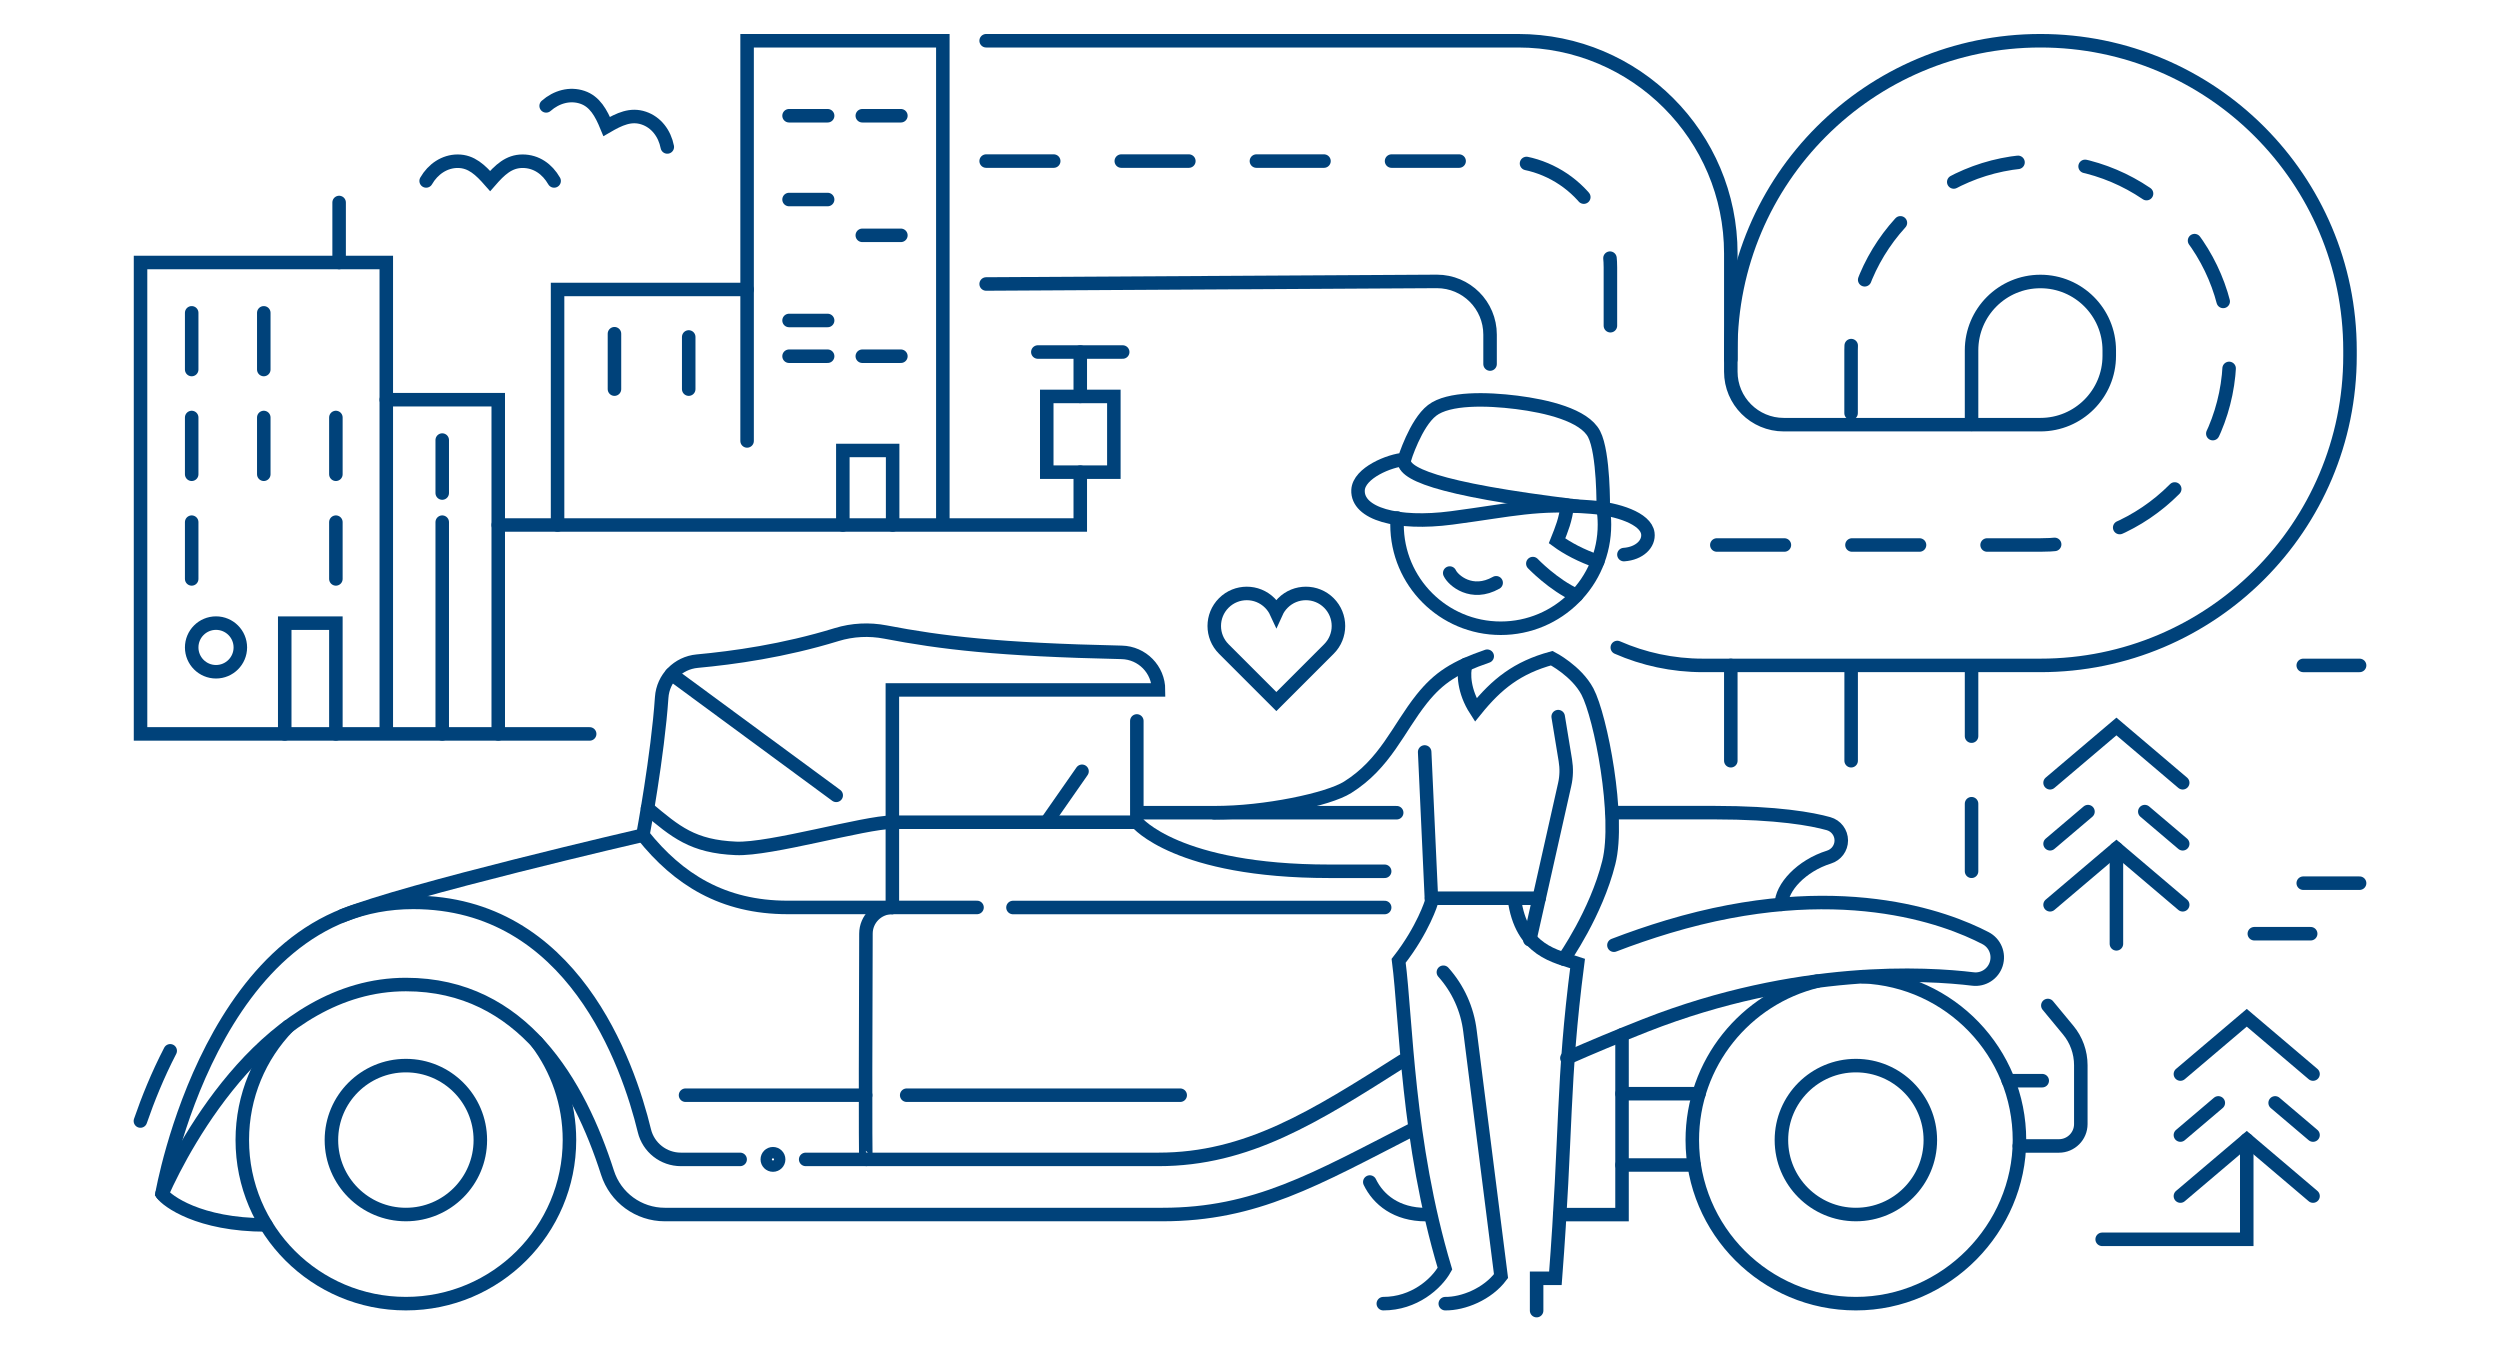 <svg width="370" height="200" viewBox="0 0 370 200" fill="none" xmlns="http://www.w3.org/2000/svg">
<path d="M101.46 162.09H128.11" stroke="#00427A" stroke-width="2" stroke-miterlimit="10" stroke-linecap="round"/>
<path d="M274.67 179.75C280.756 179.75 285.69 174.816 285.69 168.73C285.69 162.644 280.756 157.71 274.67 157.71C268.584 157.71 263.65 162.644 263.65 168.73C263.65 174.816 268.584 179.75 274.67 179.75Z" stroke="#00427A" stroke-width="2" stroke-miterlimit="10" stroke-linecap="round"/>
<path d="M275.72 144.551C288.6 145.101 298.88 155.721 298.88 168.731C298.88 181.741 288.04 192.941 274.67 192.941C261.3 192.941 250.46 182.101 250.46 168.731C250.46 157.341 258.33 147.781 268.93 145.211" stroke="#00427A" stroke-width="2" stroke-miterlimit="10" stroke-linecap="round"/>
<path d="M60.07 179.75C66.156 179.75 71.09 174.816 71.09 168.73C71.09 162.644 66.156 157.71 60.07 157.71C53.984 157.71 49.05 162.644 49.05 168.73C49.05 174.816 53.984 179.75 60.07 179.75Z" stroke="#00427A" stroke-width="2" stroke-miterlimit="10" stroke-linecap="round"/>
<path d="M79.45 154.23C82.48 158.27 84.28 163.29 84.28 168.73C84.28 182.1 73.44 192.94 60.07 192.94C46.7 192.94 35.86 182.1 35.86 168.73C35.86 162.19 38.45 156.26 42.67 151.9" stroke="#00427A" stroke-width="2" stroke-miterlimit="10" stroke-linecap="round"/>
<path d="M109.54 171.591H100.77C98.21 171.591 95.97 169.841 95.37 167.351C92.96 157.431 84.73 133.551 61.16 133.551C31.42 133.551 23.98 176.671 23.98 176.671C24.71 177.711 29.39 181.291 39.37 181.291" stroke="#00427A" stroke-width="2" stroke-miterlimit="10" stroke-linecap="round"/>
<path d="M207.58 157.011C194.54 165.301 184.6 171.591 171.45 171.591H119.24" stroke="#00427A" stroke-width="2" stroke-miterlimit="10" stroke-linecap="round"/>
<path d="M231.9 156.6C235.5 155.01 239.37 153.39 243.56 151.74C266.12 142.9 285.23 144.07 291.99 144.89C293.52 145.08 294.97 144.15 295.44 142.68C295.92 141.18 295.25 139.56 293.85 138.84C288.08 135.84 271.93 129.64 246.9 137.14C244.11 137.98 241.43 138.9 238.86 139.89" stroke="#00427A" stroke-width="2" stroke-miterlimit="10" stroke-linecap="round"/>
<path d="M23.98 176.67C27.45 168.86 39.94 145.71 60.07 145.71C77.38 145.71 85.72 160.48 89.91 173.56C91.09 177.25 94.52 179.75 98.39 179.75H172.07C185.79 179.75 194.63 174.56 209.19 167.1" stroke="#00427A" stroke-width="2" stroke-miterlimit="10" stroke-linecap="round"/>
<path d="M206.71 120.28H168.64" stroke="#00427A" stroke-width="2" stroke-miterlimit="10" stroke-linecap="round"/>
<path d="M263.64 133.851C263.64 131.351 266.62 128.121 270.69 126.851C271.77 126.511 272.51 125.521 272.51 124.391C272.51 123.231 271.74 122.211 270.62 121.901C268.19 121.221 263.11 120.271 253.69 120.271H238.61" stroke="#00427A" stroke-width="2" stroke-miterlimit="10" stroke-linecap="round"/>
<path d="M50.69 135.53C60.06 131.72 95.15 123.6 95.15 123.6C95.15 123.6 97.35 111.78 97.93 103.22C98.12 100.38 100.35 98.11 103.19 97.85C108.57 97.35 115.94 96.34 123.82 93.92C126.16 93.2 128.64 93.08 131.04 93.54C139.27 95.12 147.72 96.15 166.01 96.55C169.04 96.62 171.46 99.09 171.46 102.11H132.07V134.3" stroke="#00427A" stroke-width="2" stroke-miterlimit="10" stroke-linecap="round"/>
<path d="M168.25 121.69H132.05C128 121.69 113.99 125.78 108.93 125.56C102.5 125.29 99.99 123.11 95.83 119.63" stroke="#00427A" stroke-width="2" stroke-miterlimit="10" stroke-linecap="round"/>
<path d="M99.38 99.77L123.76 117.711" stroke="#00427A" stroke-width="2" stroke-miterlimit="10" stroke-linecap="round"/>
<path d="M95.15 123.601C100.38 130.141 106.98 134.301 116.57 134.301H144.6" stroke="#00427A" stroke-width="2" stroke-miterlimit="10" stroke-linecap="round"/>
<path d="M149.92 134.311H204.93" stroke="#00427A" stroke-width="2" stroke-miterlimit="10" stroke-linecap="round"/>
<path d="M128.17 171.591C128.05 171.591 128.12 147.731 128.16 138.181C128.16 136.031 129.91 134.301 132.05 134.301" stroke="#00427A" stroke-width="2" stroke-miterlimit="10" stroke-linecap="round"/>
<path d="M114.4 172.43C114.864 172.43 115.24 172.054 115.24 171.59C115.24 171.126 114.864 170.75 114.4 170.75C113.936 170.75 113.56 171.126 113.56 171.59C113.56 172.054 113.936 172.43 114.4 172.43Z" stroke="#00427A" stroke-width="2" stroke-miterlimit="10" stroke-linecap="round"/>
<path d="M134.19 162.09H174.67" stroke="#00427A" stroke-width="2" stroke-miterlimit="10" stroke-linecap="round"/>
<path d="M168.25 106.7V121.69C168.25 121.69 174.14 128.95 196.73 128.95H204.93" stroke="#00427A" stroke-width="2" stroke-miterlimit="10" stroke-linecap="round"/>
<path d="M160.14 114.15L154.88 121.69" stroke="#00427A" stroke-width="2" stroke-miterlimit="10" stroke-linecap="round"/>
<path d="M230.85 179.761H240.06V153.141" stroke="#00427A" stroke-width="2" stroke-miterlimit="10" stroke-linecap="round"/>
<path d="M227.42 193.971V189.191H230.2C231.89 167.211 231.19 160.341 233.48 142.591C230.34 141.531 225.14 140.821 224.12 133.011" stroke="#00427A" stroke-width="2" stroke-miterlimit="10" stroke-linecap="round"/>
<path d="M213.9 192.941C216.55 192.971 220.16 191.531 222.15 188.861L217.56 152.621C217.17 149.371 215.8 146.331 213.62 143.891" stroke="#00427A" stroke-width="2" stroke-miterlimit="10" stroke-linecap="round"/>
<path d="M204.73 192.94C209.29 192.94 212.59 190.02 213.85 187.76C208.23 168.98 208.13 150.94 207 142.2C210.66 137.51 211.87 133.46 211.87 133.46L210.85 111.29" stroke="#00427A" stroke-width="2" stroke-miterlimit="10" stroke-linecap="round"/>
<path d="M220.11 97.12C215.4 98.74 212.97 100.24 210.41 103.45C206.91 107.85 205.04 113.01 199.45 116.52C196.57 118.33 187.22 120.29 179.7 120.29" stroke="#00427A" stroke-width="2" stroke-miterlimit="10" stroke-linecap="round"/>
<path d="M226.41 139.081L231.57 116.121C231.84 114.941 231.87 113.721 231.67 112.521L230.61 106.061" stroke="#00427A" stroke-width="2" stroke-miterlimit="10" stroke-linecap="round"/>
<path d="M211.87 132.94H227.79" stroke="#00427A" stroke-width="2" stroke-miterlimit="10" stroke-linecap="round"/>
<path d="M216.95 98.34C216.53 99.63 216.65 102.35 218.41 105.08C221.52 101.23 224.56 98.8 229.66 97.41C229.66 97.41 233.31 99.28 234.94 102.35C236.91 106.07 239.79 120.94 238.1 127.66C236.22 135.19 231.44 141.95 231.44 141.95" stroke="#00427A" stroke-width="2" stroke-miterlimit="10" stroke-linecap="round"/>
<path d="M206.79 76.66C206.77 76.98 206.76 77.3 206.76 77.63C206.76 86.11 213.63 92.98 222.11 92.98C230.59 92.98 237.48 86.11 237.46 77.63C237.46 76.81 237.39 75.98 237.28 75.25" stroke="#00427A" stroke-width="2" stroke-miterlimit="10" stroke-linecap="round"/>
<path d="M240.34 82.08C242.65 81.92 244.09 80.47 243.88 78.93C243.58 76.71 239.34 75.35 235.51 75.05C227.37 74.41 223.96 75.45 214.85 76.65C206.77 77.71 200.83 76.03 200.99 72.54C201.11 69.97 205.74 68.13 207.84 68C207.84 68 209.5 62.63 211.95 60.74C214.4 58.85 220.04 59 224.46 59.55C228.9 60.11 234.47 61.42 235.93 64.25C237.39 67.08 237.28 75.25 237.28 75.25" stroke="#00427A" stroke-width="2" stroke-miterlimit="10" stroke-linecap="round"/>
<path d="M207.84 68C207.45 69.95 211.91 72.32 233.45 74.93" stroke="#00427A" stroke-width="2" stroke-miterlimit="10" stroke-linecap="round"/>
<path d="M236.47 83.09C234.04 82.27 231.89 81.11 230.44 80.04C231.14 78.29 231.7 76.95 231.96 74.78" stroke="#00427A" stroke-width="2" stroke-miterlimit="10" stroke-linecap="round"/>
<path d="M214.56 84.811C215.07 85.91 217.82 88.29 221.43 86.251" stroke="#00427A" stroke-width="2" stroke-miterlimit="10" stroke-linecap="round"/>
<path d="M202.73 174.94C203.98 177.54 206.68 179.76 211.04 179.76" stroke="#00427A" stroke-width="2" stroke-miterlimit="10" stroke-linecap="round"/>
<path d="M240.06 172.42H250.74" stroke="#00427A" stroke-width="2" stroke-miterlimit="10" stroke-linecap="round"/>
<path d="M240.06 161.87H251.45" stroke="#00427A" stroke-width="2" stroke-miterlimit="10" stroke-linecap="round"/>
<path d="M298.86 169.601H304.72C306.51 169.601 307.96 168.151 307.96 166.361V157.651C307.96 155.751 307.3 153.901 306.08 152.441L303.08 148.811" stroke="#00427A" stroke-width="2" stroke-miterlimit="10" stroke-linecap="round"/>
<path d="M302.25 159.94H297.22" stroke="#00427A" stroke-width="2" stroke-miterlimit="10" stroke-linecap="round"/>
<path d="M20.78 165.911C21.88 162.721 23.32 159.131 25.19 155.521" stroke="#00427A" stroke-width="2" stroke-miterlimit="10" stroke-linecap="round"/>
<path d="M291.79 128.95V98.481" stroke="#00427A" stroke-width="2" stroke-miterlimit="10" stroke-linecap="round" stroke-dasharray="10 10"/>
<path d="M145.95 6.03H224.68C242.07 6.03 256.16 20.12 256.16 37.51V55.01C256.16 59.34 259.67 62.85 264 62.85H301.98C307.61 62.85 312.17 58.29 312.17 52.66V51.85C312.17 46.22 307.61 41.66 301.98 41.66C296.35 41.66 291.79 46.22 291.79 51.85V62.86" stroke="#00427A" stroke-width="2" stroke-miterlimit="10" stroke-linecap="round"/>
<path d="M256.16 98.481V112.59" stroke="#00427A" stroke-width="2" stroke-miterlimit="10" stroke-linecap="round"/>
<path d="M273.97 98.65V112.59" stroke="#00427A" stroke-width="2" stroke-miterlimit="10" stroke-linecap="round"/>
<path d="M254.09 80.66H262.72H301.97C317.44 80.66 329.98 68.12 329.98 52.65V51.84C329.98 36.37 317.44 23.83 301.97 23.83C286.5 23.83 273.96 36.37 273.96 51.84V62.85" stroke="#00427A" stroke-width="2" stroke-miterlimit="10" stroke-linecap="round" stroke-dasharray="10 10"/>
<path d="M145.95 23.84H222.6C231.29 23.84 238.34 30.89 238.34 39.58V53.89" stroke="#00427A" stroke-width="2" stroke-miterlimit="10" stroke-linecap="round" stroke-dasharray="10 10"/>
<path d="M239.36 95.83C243.23 97.53 247.52 98.48 252.02 98.48H301.98C327.28 98.48 347.8 77.97 347.8 52.66V51.85C347.8 26.55 327.29 6.03 301.98 6.03C276.68 6.03 256.16 26.54 256.16 51.85V53.19" stroke="#00427A" stroke-width="2" stroke-miterlimit="10" stroke-linecap="round"/>
<path d="M145.95 42.03L212.66 41.65C217.01 41.65 220.53 45.17 220.53 49.52V53.88" stroke="#00427A" stroke-width="2" stroke-miterlimit="10" stroke-linecap="round"/>
<path d="M63.07 26.78C64.08 25.02 65.8 23.86 67.74 23.86C69.77 23.86 71.1 25.15 72.54 26.79C73.98 25.14 75.31 23.86 77.34 23.86C79.37 23.86 81 25.02 82.01 26.78" stroke="#00427A" stroke-width="2" stroke-miterlimit="10" stroke-linecap="round"/>
<path d="M80.83 15.67C82.36 14.32 84.35 13.78 86.19 14.4C88.03 15.02 88.96 16.7 89.79 18.72C91.68 17.62 93.36 16.83 95.28 17.48C97.12 18.1 98.37 19.75 98.76 21.75" stroke="#00427A" stroke-width="2" stroke-miterlimit="10" stroke-linecap="round"/>
<path d="M349.22 130.71H340.88" stroke="#00427A" stroke-width="2" stroke-miterlimit="10" stroke-linecap="round"/>
<path d="M349.22 98.481H340.88" stroke="#00427A" stroke-width="2" stroke-miterlimit="10" stroke-linecap="round"/>
<path d="M341.98 138.19H333.64" stroke="#00427A" stroke-width="2" stroke-miterlimit="10" stroke-linecap="round"/>
<path d="M323.04 133.909L313.23 125.579L303.41 133.909" stroke="#00427A" stroke-width="2" stroke-miterlimit="10" stroke-linecap="round"/>
<path d="M323.04 115.85L313.23 107.52L303.41 115.85" stroke="#00427A" stroke-width="2" stroke-miterlimit="10" stroke-linecap="round"/>
<path d="M313.23 125.579V139.689" stroke="#00427A" stroke-width="2" stroke-miterlimit="10" stroke-linecap="round"/>
<path d="M323.04 124.879L317.43 120.119" stroke="#00427A" stroke-width="2" stroke-miterlimit="10" stroke-linecap="round"/>
<path d="M303.41 124.879L309.02 120.119" stroke="#00427A" stroke-width="2" stroke-miterlimit="10" stroke-linecap="round"/>
<path d="M342.33 177.019L332.52 168.689L322.7 177.019" stroke="#00427A" stroke-width="2" stroke-miterlimit="10" stroke-linecap="round"/>
<path d="M342.33 158.96L332.52 150.63L322.7 158.96" stroke="#00427A" stroke-width="2" stroke-miterlimit="10" stroke-linecap="round"/>
<path d="M342.33 167.99L336.72 163.229" stroke="#00427A" stroke-width="2" stroke-miterlimit="10" stroke-linecap="round"/>
<path d="M322.7 167.99L328.31 163.229" stroke="#00427A" stroke-width="2" stroke-miterlimit="10" stroke-linecap="round"/>
<path d="M332.52 168.689V183.419H311.12" stroke="#00427A" stroke-width="2" stroke-miterlimit="10" stroke-linecap="round"/>
<path d="M181.12 96.05L188.9 103.83L196.68 96.05C198.56 94.17 198.56 91.12 196.68 89.24C194.8 87.36 191.75 87.36 189.87 89.24C189.46 89.65 189.13 90.12 188.9 90.63C188.67 90.13 188.35 89.66 187.93 89.24C186.05 87.36 183 87.36 181.12 89.24C179.24 91.12 179.24 94.17 181.12 96.05Z" stroke="#00427A" stroke-width="2" stroke-miterlimit="10" stroke-linecap="round"/>
<path d="M139.54 77.29V6.03H110.57V65.26" stroke="#00427A" stroke-width="2" stroke-miterlimit="10" stroke-linecap="round"/>
<path d="M82.52 77.7V42.84H110.57" stroke="#00427A" stroke-width="2" stroke-miterlimit="10" stroke-linecap="round"/>
<path d="M124.74 77.7V66.67H132.11V77.7" stroke="#00427A" stroke-width="2" stroke-miterlimit="10" stroke-linecap="round"/>
<path d="M133.33 52.721H127.62" stroke="#00427A" stroke-width="2" stroke-miterlimit="10" stroke-linecap="round"/>
<path d="M133.33 34.83H127.62" stroke="#00427A" stroke-width="2" stroke-miterlimit="10" stroke-linecap="round"/>
<path d="M133.33 17.13H127.62" stroke="#00427A" stroke-width="2" stroke-miterlimit="10" stroke-linecap="round"/>
<path d="M122.49 52.721H116.78" stroke="#00427A" stroke-width="2" stroke-miterlimit="10" stroke-linecap="round"/>
<path d="M122.49 47.431H116.78" stroke="#00427A" stroke-width="2" stroke-miterlimit="10" stroke-linecap="round"/>
<path d="M122.49 29.53H116.78" stroke="#00427A" stroke-width="2" stroke-miterlimit="10" stroke-linecap="round"/>
<path d="M122.49 17.13H116.78" stroke="#00427A" stroke-width="2" stroke-miterlimit="10" stroke-linecap="round"/>
<path d="M90.94 49.391V57.591" stroke="#00427A" stroke-width="2" stroke-miterlimit="10" stroke-linecap="round"/>
<path d="M101.93 49.87V57.59" stroke="#00427A" stroke-width="2" stroke-miterlimit="10" stroke-linecap="round"/>
<path d="M57.17 108.62V38.85H20.8V108.62H87.27" stroke="#00427A" stroke-width="2" stroke-miterlimit="10" stroke-linecap="round"/>
<path d="M73.74 108.619V59.159H57.17" stroke="#00427A" stroke-width="2" stroke-miterlimit="10" stroke-linecap="round"/>
<path d="M65.45 72.97V65.13" stroke="#00427A" stroke-width="2" stroke-miterlimit="10" stroke-linecap="round"/>
<path d="M65.45 108.619V77.279" stroke="#00427A" stroke-width="2" stroke-miterlimit="10" stroke-linecap="round"/>
<path d="M42.14 108.619V92.23H49.71V108.619" stroke="#00427A" stroke-width="2" stroke-miterlimit="10" stroke-linecap="round"/>
<path d="M31.97 99.42C33.958 99.42 35.57 97.808 35.57 95.82C35.57 93.832 33.958 92.22 31.97 92.22C29.982 92.22 28.37 93.832 28.37 95.82C28.37 97.808 29.982 99.42 31.97 99.42Z" stroke="#00427A" stroke-width="2" stroke-miterlimit="10" stroke-linecap="round"/>
<path d="M49.71 85.679V77.279" stroke="#00427A" stroke-width="2" stroke-miterlimit="10" stroke-linecap="round"/>
<path d="M28.37 85.679V77.279" stroke="#00427A" stroke-width="2" stroke-miterlimit="10" stroke-linecap="round"/>
<path d="M49.71 70.19V61.79" stroke="#00427A" stroke-width="2" stroke-miterlimit="10" stroke-linecap="round"/>
<path d="M39.04 70.19V61.79" stroke="#00427A" stroke-width="2" stroke-miterlimit="10" stroke-linecap="round"/>
<path d="M28.37 70.19V61.79" stroke="#00427A" stroke-width="2" stroke-miterlimit="10" stroke-linecap="round"/>
<path d="M39.04 54.69V46.3" stroke="#00427A" stroke-width="2" stroke-miterlimit="10" stroke-linecap="round"/>
<path d="M28.37 54.69V46.3" stroke="#00427A" stroke-width="2" stroke-miterlimit="10" stroke-linecap="round"/>
<path d="M50.19 29.97V38.85" stroke="#00427A" stroke-width="2" stroke-miterlimit="10" stroke-linecap="round"/>
<path d="M164.85 58.67H154.92V69.88H164.85V58.67Z" stroke="#00427A" stroke-width="2" stroke-miterlimit="10" stroke-linecap="round"/>
<path d="M153.6 52.1H166.16" stroke="#00427A" stroke-width="2" stroke-miterlimit="10" stroke-linecap="round"/>
<path d="M159.88 52.1V58.67" stroke="#00427A" stroke-width="2" stroke-miterlimit="10" stroke-linecap="round"/>
<path d="M159.88 69.88V77.7H73.74" stroke="#00427A" stroke-width="2" stroke-miterlimit="10" stroke-linecap="round"/>
<path d="M226.86 83.41C226.86 83.41 229.9 86.59 233.33 88.12" stroke="#00427A" stroke-width="2" stroke-miterlimit="10" stroke-linecap="round"/>
</svg>
